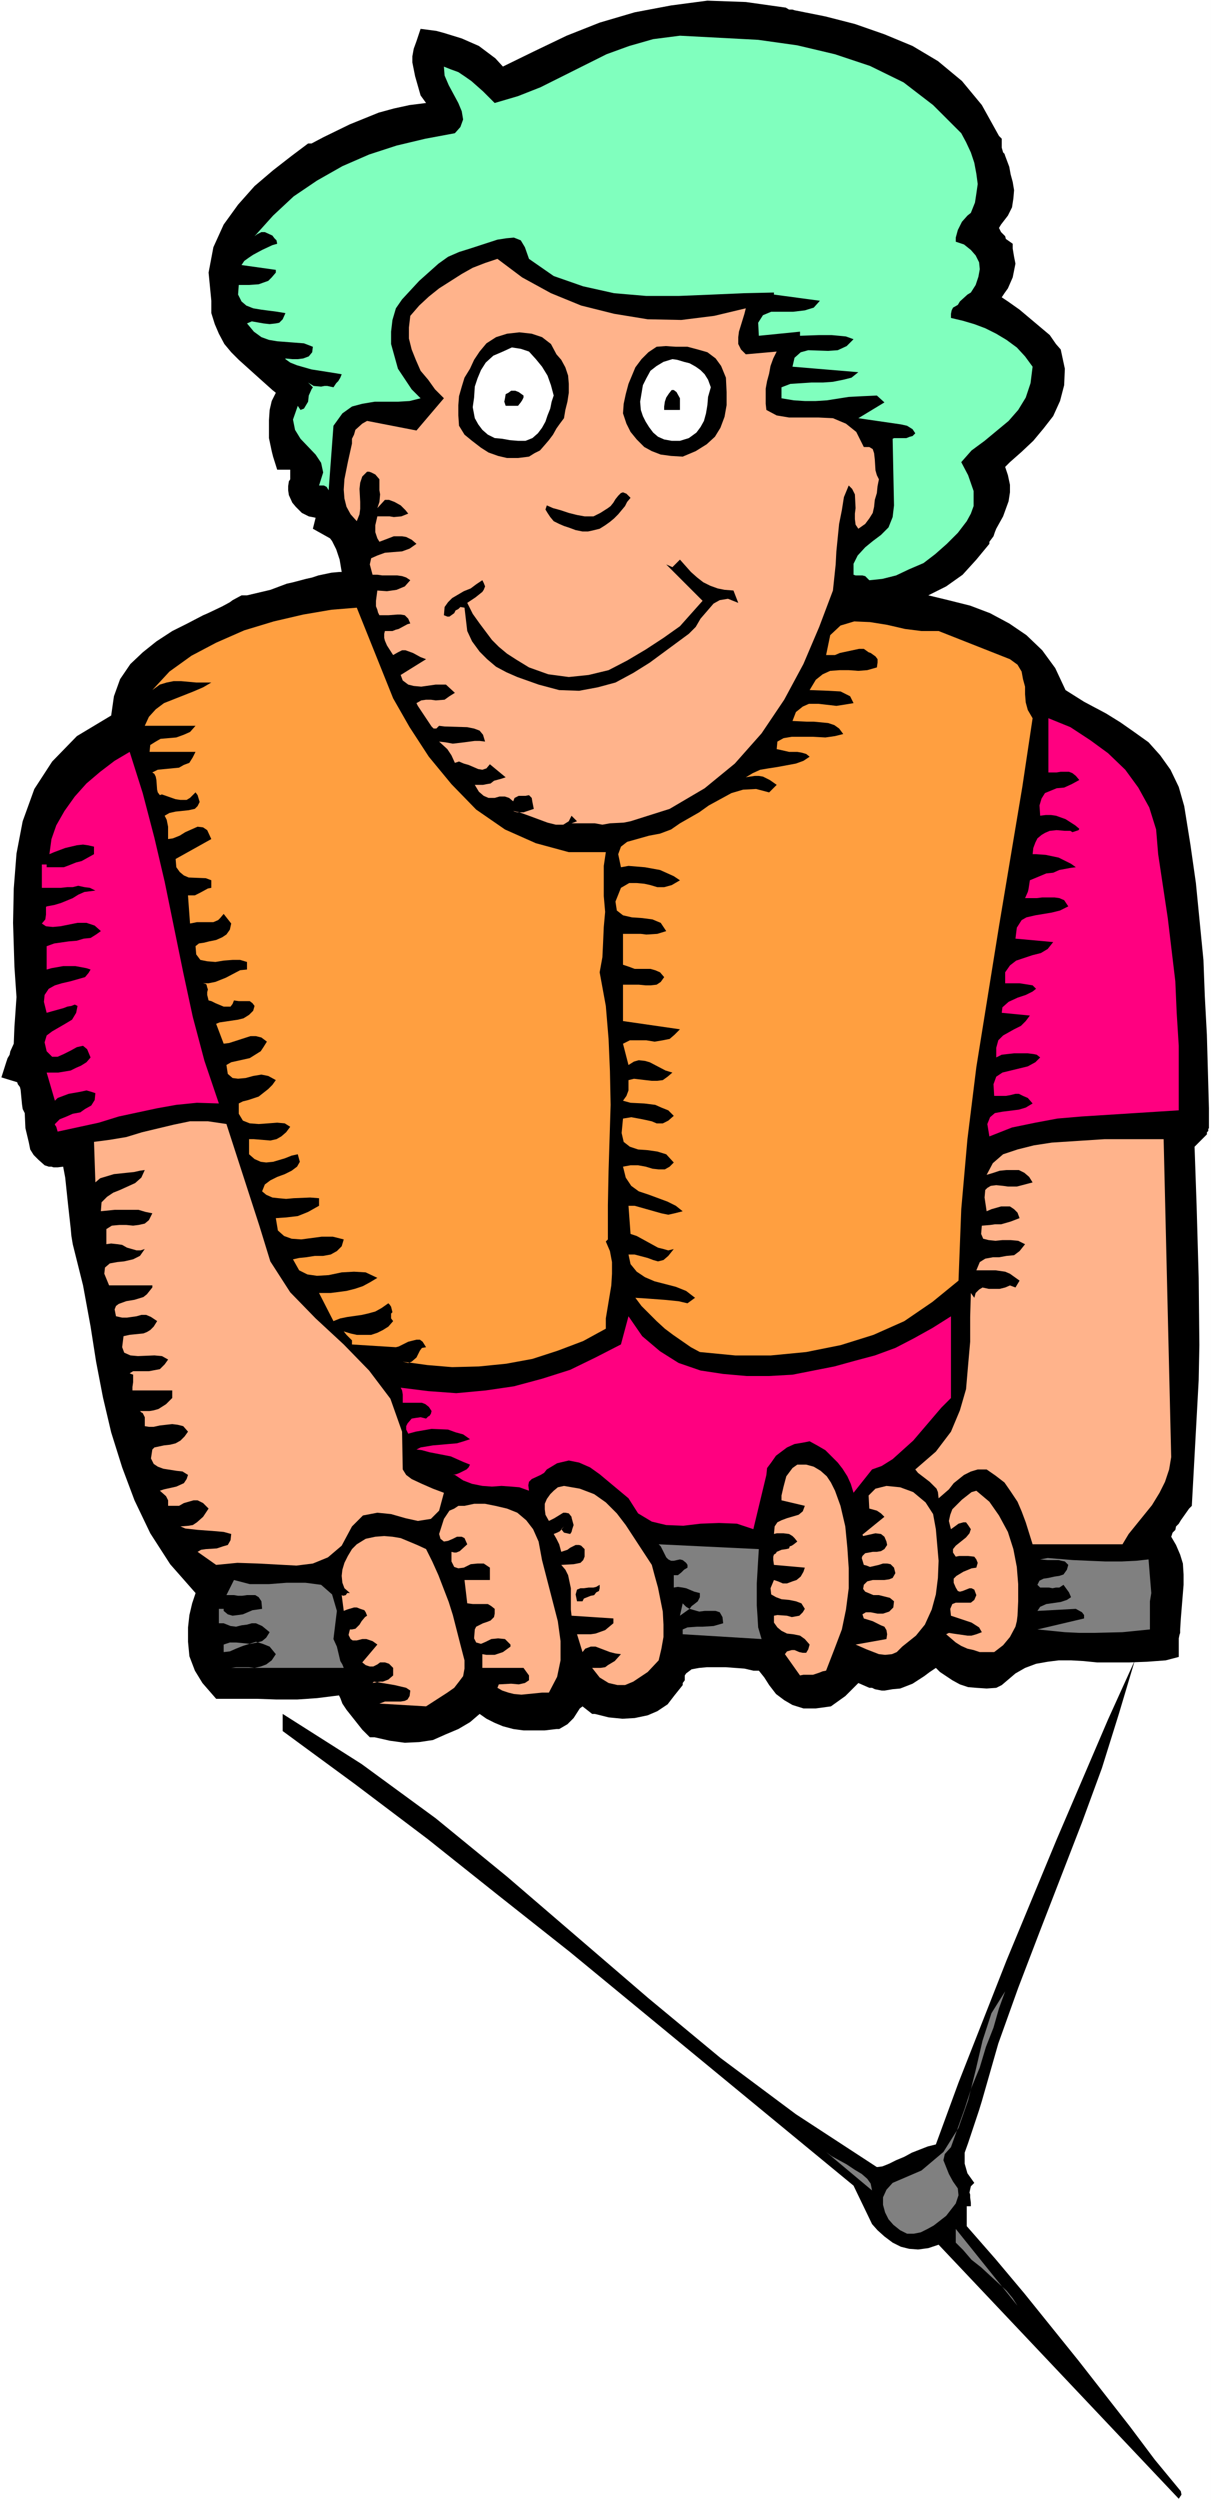 <?xml version="1.0" encoding="UTF-8" standalone="no"?>
<svg
   version="1.0"
   width="75.446mm"
   height="155.668mm"
   id="svg36"
   sodipodi:docname="Water Skiing 38.wmf"
   xmlns:inkscape="http://www.inkscape.org/namespaces/inkscape"
   xmlns:sodipodi="http://sodipodi.sourceforge.net/DTD/sodipodi-0.dtd"
   xmlns="http://www.w3.org/2000/svg"
   xmlns:svg="http://www.w3.org/2000/svg">
  <rect width="100%" height="100%" fill="#333333" stroke="none"/>
  <sodipodi:namedview
     id="namedview36"
     pagecolor="#ffffff"
     bordercolor="#000000"
     borderopacity="0.25"
     inkscape:showpageshadow="2"
     inkscape:pageopacity="0.0"
     inkscape:pagecheckerboard="0"
     inkscape:deskcolor="#d1d1d1"
     inkscape:document-units="mm" />
  <defs
     id="defs1">
    <pattern
       id="WMFhbasepattern"
       patternUnits="userSpaceOnUse"
       width="6"
       height="6"
       x="0"
       y="0" />
  </defs>
  <path
     style="fill:#ffffff;fill-opacity:1;fill-rule:evenodd;stroke:none"
     d="M 0,588.353 H 285.149 V 0 H 0 Z"
     id="path1" />
  <path
     style="fill:#000000;fill-opacity:1;fill-rule:evenodd;stroke:none"
     d="m 68.339,117.638 v -0.485 -0.646 z"
     id="path2" />
  <path
     style="fill:#000000;fill-opacity:1;fill-rule:evenodd;stroke:none"
     d="m 284.664,265.494 v -4.686 l -0.485,-17.29 -0.485,-9.049 -0.323,-8.564 -1.777,-18.098 -1.292,-9.049 -1.454,-9.049 -1.292,-4.525 -1.939,-4.04 -2.423,-3.393 -2.746,-3.07 -3.393,-2.424 -3.231,-2.262 -3.393,-2.101 -5.17,-2.747 -4.362,-2.747 -2.423,-5.171 -3.07,-4.201 -3.716,-3.555 -4.039,-2.747 -4.524,-2.424 -4.685,-1.778 -5.17,-1.293 -4.685,-1.131 4.2,-2.101 3.877,-2.747 3.231,-3.555 3.07,-3.717 v -0.485 l 0.969,-1.293 0.323,-0.97 0.323,-0.808 1.616,-2.909 1.292,-3.555 0.323,-2.101 v -1.778 l -0.485,-2.262 -0.646,-1.939 0.646,-0.646 0.485,-0.485 2.746,-2.424 2.746,-2.585 2.423,-2.909 2.262,-2.909 1.616,-3.555 0.969,-3.717 0.162,-3.878 -0.969,-4.525 -1.131,-1.293 -1.454,-2.101 -7.109,-5.979 -2.746,-1.939 -1.454,-0.97 0.646,-0.97 0.808,-1.131 1.131,-2.585 0.323,-1.616 0.323,-1.616 -0.323,-1.616 -0.323,-1.939 v -1.131 l -1.616,-1.131 -0.162,-0.646 -0.969,-0.97 -0.485,-0.97 0.485,-0.808 1.616,-2.101 0.969,-1.939 0.323,-2.101 0.162,-1.939 -0.323,-1.939 -0.485,-1.778 -0.323,-1.778 -0.969,-2.585 -0.162,-0.485 -0.323,-0.323 -0.323,-1.131 v -2.101 l -0.646,-0.646 -4.039,-7.272 -4.685,-5.656 -5.654,-4.686 -5.978,-3.555 -6.624,-2.747 -6.947,-2.424 -6.947,-1.778 -7.27,-1.454 -0.485,-0.162 h -0.808 l -0.808,-0.485 h -0.162 l -9.209,-1.293 -9.047,-0.323 -8.563,1.131 -8.563,1.616 -8.239,2.424 -7.755,3.07 -7.755,3.717 -7.27,3.555 -1.777,-1.939 -1.939,-1.454 -1.939,-1.454 L 108.728,9.049 104.528,7.756 102.75,7.272 99.035,6.787 98.065,9.695 97.419,11.473 97.096,13.25 v 1.454 l 0.646,3.232 1.292,4.525 1.292,1.778 -3.877,0.485 -3.716,0.808 -3.554,0.97 -6.785,2.747 -6.301,3.07 -2.746,1.454 h -0.808 l -3.877,2.909 -4.362,3.393 -4.362,3.717 -3.877,4.363 -3.393,4.686 -2.423,5.333 -1.131,5.979 0.646,6.625 v 2.909 l 0.808,2.585 0.969,2.262 1.292,2.424 1.616,1.939 1.777,1.778 4.847,4.363 3.07,2.747 0.808,0.646 -0.969,1.939 -0.485,2.101 -0.162,2.424 v 2.101 2.101 l 0.646,3.07 0.323,1.293 0.969,3.07 h 3.07 v 2.262 l -0.323,0.485 -0.162,1.131 v 0.97 l 0.162,1.131 0.808,1.778 0.808,0.97 1.454,1.454 1.616,0.808 0.808,0.162 0.808,0.162 -0.646,2.585 4.039,2.262 0.485,0.646 0.969,1.939 0.808,2.424 0.485,2.909 h -0.646 l -1.777,0.162 -3.07,0.646 -1.454,0.485 -1.454,0.323 -3.07,0.808 -1.454,0.323 -3.877,1.454 -5.493,1.293 h -1.292 l -2.1,1.131 -0.646,0.485 -1.777,0.97 -3.393,1.616 -1.131,0.485 -3.716,1.939 -3.554,1.778 -3.716,2.424 -3.231,2.585 -2.908,2.747 -2.423,3.555 -1.454,4.04 -0.646,4.525 -8.078,4.848 -5.816,5.979 -4.2,6.464 -2.746,7.595 -1.454,7.595 -0.646,8.241 -0.162,8.08 0.323,10.342 0.162,2.424 0.323,4.686 -0.323,4.686 -0.162,2.262 -0.162,4.04 -0.808,1.778 -0.162,0.808 -0.485,0.808 -0.323,0.97 -1.131,3.555 3.716,1.131 0.162,0.485 0.485,0.646 0.162,0.646 0.323,3.393 0.162,1.131 0.485,0.97 0.162,3.555 0.808,3.393 0.323,1.616 0.808,1.293 1.131,1.131 1.454,1.293 0.969,0.323 h 0.646 l 0.485,0.162 h 0.323 0.646 l 1.292,-0.162 0.485,2.585 0.646,6.14 0.646,5.817 0.162,1.778 0.323,1.939 2.423,9.695 1.777,9.695 1.292,8.241 1.616,8.403 1.939,8.241 2.585,8.241 2.908,7.756 3.716,7.756 4.685,7.272 5.978,6.787 -0.808,2.424 -0.646,2.747 -0.323,2.909 v 3.393 l 0.323,3.393 1.292,3.393 1.777,2.909 3.231,3.717 h 9.693 l 4.524,0.162 h 4.847 l 4.685,-0.323 5.17,-0.646 0.323,0.646 0.485,1.293 0.969,1.454 3.716,4.686 1.777,1.778 h 1.131 l 3.554,0.808 3.554,0.485 3.393,-0.162 3.231,-0.485 2.908,-1.293 3.07,-1.293 2.746,-1.616 2.262,-1.939 1.616,1.131 1.939,0.97 1.939,0.808 2.423,0.646 2.423,0.323 h 2.423 2.585 l 2.746,-0.323 h 0.646 l 1.939,-1.131 1.454,-1.454 1.454,-2.262 0.646,-0.485 2.262,1.778 h 0.646 l 3.231,0.808 3.231,0.323 2.908,-0.162 3.07,-0.646 2.262,-0.97 2.423,-1.616 1.616,-2.101 1.939,-2.424 v -0.485 l 0.485,-0.646 v -1.131 l 0.323,-0.485 1.292,-0.97 1.777,-0.323 1.777,-0.162 h 4.524 l 4.362,0.323 2.1,0.485 h 1.292 l 1.292,1.616 1.131,1.778 1.616,2.101 1.939,1.454 1.939,1.131 2.585,0.808 h 2.908 l 3.554,-0.485 3.393,-2.424 1.616,-1.616 1.454,-1.454 2.585,1.131 h 0.646 l 0.646,0.323 1.616,0.323 h 0.646 l 1.939,-0.323 1.777,-0.162 2.908,-1.131 2.746,-1.778 1.292,-0.97 1.454,-0.97 0.969,0.97 1.454,0.97 1.454,0.97 1.777,0.97 1.939,0.646 1.939,0.162 2.423,0.162 2.262,-0.162 1.292,-0.646 3.231,-2.747 2.262,-1.293 2.585,-0.97 2.746,-0.485 2.585,-0.323 h 2.908 l 2.908,0.162 3.231,0.323 h 5.655 1.939 l 4.2,-0.162 4.362,-0.323 3.07,-0.808 v -4.363 l 0.162,-0.808 0.162,-0.485 v -0.808 l 0.162,-2.585 0.646,-7.918 v -2.424 l -0.162,-2.585 -0.646,-2.101 -0.969,-2.262 -1.131,-1.939 0.323,-0.97 0.646,-0.646 0.162,-0.808 0.646,-0.646 0.485,-0.808 1.939,-2.747 0.646,-0.646 1.131,-20.684 0.485,-8.888 0.162,-8.241 -0.162,-15.836 -0.485,-16.967 -0.485,-13.897 2.908,-2.909 v -0.485 l 0.323,-0.323 v -0.485 z"
     id="path3" />
  <path
     style="fill:#000000;fill-opacity:1;fill-rule:evenodd;stroke:none"
     d="m 232.319,33.288 v 1.939 l 0.485,2.101 1.454,4.363 0.323,2.101 v 2.101 l -0.323,2.101 -1.292,2.101 -3.554,5.009 h 0.808 l 0.808,0.323 0.485,0.485 3.07,3.878 0.485,1.616 -0.162,1.616 -0.485,1.616 -0.646,1.616 -1.292,1.616 -1.939,2.909 -0.646,1.778 2.585,0.485 2.1,1.131 2.262,1.131 1.939,1.454 1.777,1.454 5.654,5.171 0.646,4.201 -0.162,3.878 -1.454,3.555 -2.1,3.07 -2.746,2.909 -3.07,2.747 -3.231,2.747 -2.908,2.747 1.616,1.939 0.646,2.262 0.323,2.101 -0.646,2.424 -1.939,4.201 -0.969,2.101 -0.808,1.939 -2.908,3.717 -3.231,2.909 -3.554,2.262 -3.554,1.778 -4.039,1.131 -4.2,0.485 -4.039,0.485 h -4.039 l -1.939,2.909 7.432,0.485 7.593,0.485 7.432,1.293 7.27,1.939 6.624,2.909 5.654,4.04 4.847,5.333 3.231,7.11 12.278,6.948 3.877,2.747 3.554,2.747 3.07,3.393 2.262,4.04 1.454,5.009 1.777,9.534 1.454,9.372 1.131,9.534 0.808,9.211 0.969,18.26 0.646,18.26 -3.716,3.555 0.162,12.281 0.485,20.684 0.323,9.534 v 9.372 l -0.485,10.019 -0.808,10.827 -0.969,12.281 -2.1,3.393 -1.616,2.424 -1.131,2.585 -0.646,1.293 2.262,1.778 1.131,2.585 0.646,2.747 0.162,3.393 -0.808,10.342 -0.162,3.393 -5.816,0.485 -5.17,-0.162 -5.17,-0.162 -4.847,-0.162 -5.17,0.162 -4.524,0.808 -4.685,1.939 -4.524,3.232 -2.585,0.162 h -1.939 l -1.939,-0.646 -1.777,-0.808 -1.777,-1.131 -1.292,-0.97 -1.454,-1.454 -0.969,-1.293 -2.908,2.747 -1.454,0.97 -1.292,1.131 -3.07,1.454 -1.454,0.485 -1.939,0.485 -2.262,-0.646 -1.777,-0.97 -0.969,-0.808 -0.808,-0.646 -0.969,-0.97 -0.485,-0.97 -1.131,2.909 -1.454,2.262 -1.939,1.939 -1.939,1.454 -2.908,0.323 h -2.262 l -1.939,-0.808 -1.616,-0.97 -1.292,-1.778 -2.423,-3.393 -0.969,-1.939 -7.109,-0.646 -3.877,-0.323 h -3.716 l -3.716,0.485 -2.908,1.131 -2.1,1.939 -0.808,2.909 -1.292,2.262 -1.616,1.616 -1.939,1.131 -2.1,0.485 -2.262,0.162 h -2.1 l -2.262,-0.323 -2.1,-0.323 -0.808,-0.808 -0.485,-0.646 -0.485,-0.808 -0.162,-0.485 -0.969,-1.616 -0.646,-0.808 -0.485,-0.323 -0.969,0.97 -1.616,2.747 -0.646,1.454 -1.616,2.262 -1.939,1.616 -2.746,0.162 h -2.423 l -2.585,-0.162 -2.423,-0.485 -2.1,-0.97 -1.777,-0.97 -1.939,-1.293 -1.454,-1.778 -2.262,2.101 -2.423,1.939 -2.908,1.616 -2.746,1.616 -3.231,0.646 -3.231,0.485 -3.393,-0.485 -3.393,-0.646 -2.1,-2.262 -1.131,-1.131 -4.039,-5.494 -1.131,-1.454 -3.554,0.485 -3.554,0.323 -7.27,0.485 H 52.668 l -2.1,-2.424 -1.454,-2.747 -0.646,-2.909 v -2.747 l 0.162,-2.909 0.485,-3.07 0.808,-2.909 0.969,-2.747 -7.755,-8.564 -5.978,-9.534 -4.524,-10.18 -3.07,-10.342 -2.585,-10.827 -1.777,-10.827 -1.939,-10.827 -2.908,-15.351 -0.485,-2.909 -0.323,-2.747 -0.485,-3.232 -0.646,-5.656 -0.162,-2.747 -4.039,1.131 -2.585,-0.646 -1.292,-2.747 -0.646,-3.232 -1.131,-7.918 -1.454,-3.232 -2.1,-2.101 0.485,-1.131 1.454,-2.585 0.323,-1.293 0.323,-2.262 v -10.18 l -0.485,-21.168 0.646,-10.019 1.939,-9.695 4.039,-8.564 6.785,-7.595 10.017,-5.817 0.162,-5.656 1.939,-4.525 3.231,-3.878 4.039,-3.07 4.524,-2.747 4.685,-2.424 4.847,-2.262 4.2,-2.585 3.231,-0.323 2.908,-0.646 4.847,-1.454 2.423,-0.808 2.746,-1.131 2.746,-0.485 3.393,-0.485 h 3.554 l -0.162,-2.101 v -2.262 -2.262 l -0.323,-2.101 -0.646,-2.424 -0.969,-1.939 -1.454,-1.616 -1.939,-0.97 0.323,-1.939 -0.485,-1.454 -0.969,-0.646 -3.877,-1.293 -0.969,-0.646 -0.646,-0.646 -0.162,-0.97 0.162,-2.424 0.162,-1.293 v -1.454 l -0.162,-1.131 -0.808,-0.97 -0.969,-0.808 h -1.777 l -0.485,-1.778 -0.485,-1.939 -0.162,-2.101 -0.162,-2.101 v -2.101 l 0.323,-1.778 0.485,-1.778 1.131,-1.616 -2.423,-2.747 -2.423,-2.585 -5.17,-4.201 -2.423,-2.424 -1.777,-2.747 -1.131,-2.909 -0.323,-3.393 -0.485,-5.656 1.131,-5.171 2.1,-4.848 3.231,-4.201 3.393,-4.201 4.2,-3.393 4.039,-3.393 4.2,-2.909 3.07,-1.778 3.393,-1.616 3.231,-1.293 7.27,-2.585 4.2,-0.808 3.877,-0.808 4.362,-0.323 -0.162,-1.778 -0.485,-2.101 -1.292,-4.04 -0.808,-2.101 -0.323,-2.262 -0.323,-1.939 0.485,-2.101 2.1,0.323 4.524,1.454 2.423,0.97 1.777,1.131 1.777,1.454 1.616,1.616 1.292,2.101 7.593,-3.717 7.916,-3.878 7.755,-3.07 8.401,-2.747 8.401,-1.939 8.724,-0.97 h 8.886 l 9.209,1.293 7.109,1.616 7.109,1.616 6.624,2.101 6.624,2.585 6.139,3.393 5.654,4.201 5.008,5.494 z"
     id="path4" />
  <path
     style="fill:#80ffbe;fill-opacity:1;fill-rule:evenodd;stroke:none"
     d="m 226.342,31.349 1.131,2.101 1.131,2.424 0.808,2.424 0.485,2.585 0.323,2.424 -0.323,2.262 -0.323,2.101 -0.969,2.424 -0.808,0.646 -1.292,1.454 -0.969,1.939 -0.485,1.778 v 0.97 l 1.939,0.646 1.616,1.293 1.131,1.293 0.808,1.616 0.162,1.616 -0.323,1.778 -0.646,1.939 -1.131,1.778 -0.808,0.485 -1.777,1.616 -0.485,0.808 -1.131,0.646 -0.323,0.646 -0.162,0.808 v 0.97 l 2.746,0.646 2.746,0.808 2.585,0.97 2.585,1.293 2.423,1.454 2.423,1.778 1.939,2.101 1.777,2.424 -0.485,3.878 -1.131,3.393 -1.777,2.909 -2.262,2.585 -5.654,4.686 -3.07,2.262 -2.423,2.747 1.616,3.07 1.292,3.717 v 1.778 1.778 l -0.646,1.778 -0.969,1.778 -2.1,2.747 -2.585,2.585 -2.746,2.424 -2.746,2.101 -3.393,1.454 -3.07,1.454 -3.231,0.808 -3.07,0.323 -0.646,-0.646 -0.323,-0.323 -0.646,-0.162 h -1.616 l -0.485,-0.162 v -2.585 l 0.969,-1.939 1.777,-1.939 1.777,-1.454 1.939,-1.454 1.777,-1.778 0.969,-2.424 0.323,-2.747 -0.323,-15.674 0.323,-0.162 h 1.616 0.808 0.485 l 0.808,-0.323 0.646,-0.162 0.646,-0.646 -0.646,-0.97 -1.292,-0.808 -1.454,-0.323 -10.017,-1.454 6.139,-3.717 -1.777,-1.616 -3.554,0.162 -3.07,0.162 -5.17,0.808 -2.585,0.162 h -2.585 l -2.585,-0.162 -2.908,-0.485 v -2.585 l 2.1,-0.808 2.585,-0.162 2.423,-0.162 h 2.746 l 2.262,-0.162 2.423,-0.485 1.939,-0.485 1.616,-1.293 -15.509,-1.293 0.485,-2.101 1.454,-1.293 1.777,-0.485 4.685,0.162 2.262,-0.162 2.1,-0.97 1.616,-1.616 -1.777,-0.646 -1.616,-0.162 -1.777,-0.162 h -2.908 l -4.524,0.162 V 78.049 l -9.693,0.97 -0.162,-3.07 1.131,-1.778 1.939,-0.808 h 5.17 l 2.746,-0.323 2.1,-0.646 1.454,-1.616 -10.824,-1.454 v -0.485 l -7.109,0.162 -7.432,0.323 -7.916,0.323 h -7.593 l -7.593,-0.646 -7.27,-1.616 -6.947,-2.424 -5.816,-4.04 -0.969,-2.747 -0.969,-1.616 -1.616,-0.646 -1.777,0.162 -2.1,0.323 -6.462,2.101 -2.585,0.808 -2.585,1.131 -2.262,1.616 -4.524,4.04 -4.039,4.363 -1.454,2.101 -0.808,2.747 -0.323,2.747 v 2.909 l 0.808,2.909 0.808,2.909 1.616,2.424 1.616,2.424 2.1,2.101 -2.585,0.646 -2.746,0.162 h -2.746 -2.746 l -2.908,0.485 -2.423,0.646 -2.262,1.616 -2.1,2.909 -1.131,15.19 -0.485,-0.808 -0.646,-0.323 h -0.808 -0.323 l 0.969,-3.07 -0.485,-2.262 -1.292,-1.939 -3.554,-3.717 -1.292,-2.101 -0.485,-2.424 1.131,-3.232 0.646,0.97 0.808,-0.323 0.485,-0.808 0.485,-0.808 0.162,-1.454 0.646,-1.454 0.323,-0.485 -1.131,-1.131 0.485,0.323 0.808,0.485 1.777,0.162 0.808,-0.162 H 77.063 l 1.454,0.323 0.646,-0.97 0.485,-0.485 0.485,-0.808 0.323,-0.808 -1.939,-0.323 -5.17,-0.808 -3.393,-0.97 -1.616,-0.646 -1.131,-0.808 v -0.162 l 1.616,0.162 h 1.292 l 1.292,-0.162 1.292,-0.485 0.808,-0.97 0.162,-1.293 -2.1,-0.808 -2.1,-0.162 -4.2,-0.323 -1.939,-0.323 -1.777,-0.646 -1.777,-1.293 -1.616,-1.939 1.131,-0.485 2.746,0.485 1.454,0.162 1.454,-0.162 0.808,-0.162 0.808,-0.808 0.646,-1.454 -1.939,-0.323 -3.716,-0.485 -1.939,-0.323 -1.616,-0.646 -1.131,-0.97 -0.808,-1.616 0.162,-2.262 h 2.423 l 2.262,-0.162 2.262,-0.808 0.808,-0.808 0.969,-1.131 v -0.646 l -8.078,-1.131 0.646,-0.97 1.131,-0.808 0.969,-0.646 2.1,-1.131 2.423,-1.131 1.131,-0.323 -0.162,-0.808 -0.485,-0.485 -0.485,-0.646 -1.777,-0.808 h -0.808 l -0.969,0.485 -0.646,0.485 4.362,-4.848 4.847,-4.525 5.493,-3.717 5.978,-3.393 6.301,-2.747 6.462,-2.101 6.785,-1.616 6.947,-1.293 1.292,-1.454 0.646,-1.778 -0.323,-1.939 -0.808,-1.939 -2.262,-4.201 -0.969,-2.262 -0.162,-2.101 1.616,0.646 1.777,0.646 1.454,0.97 1.616,1.131 2.746,2.424 2.746,2.747 5.493,-1.616 5.331,-2.101 15.509,-7.756 5.331,-1.939 5.655,-1.616 6.301,-0.808 9.209,0.485 9.209,0.485 9.209,1.293 8.886,2.101 8.239,2.747 7.916,3.878 6.947,5.333 z"
     id="path5" />
  <path
     style="fill:#ffb38b;fill-opacity:1;fill-rule:evenodd;stroke:none"
     d="m 175.613,72.554 -0.323,1.293 -1.292,4.201 -0.162,1.293 v 1.616 l 0.646,1.293 1.131,1.131 7.27,-0.646 -0.808,1.616 -0.646,1.778 -0.323,1.778 -0.485,1.778 -0.323,1.778 v 1.778 1.778 l 0.162,1.454 2.423,1.293 2.908,0.485 h 6.947 l 3.393,0.162 3.07,1.293 2.423,1.939 1.777,3.555 h 1.292 l 0.808,0.485 0.323,0.97 0.162,1.454 0.162,2.585 0.323,1.131 0.485,0.97 -0.323,1.616 -0.162,1.616 -0.485,1.616 -0.162,1.616 -0.323,1.454 -0.808,1.293 -0.969,1.293 -1.616,1.131 -0.646,-0.97 -0.162,-1.293 v -1.293 l 0.162,-1.293 -0.162,-3.232 -0.646,-1.293 -0.808,-0.808 -1.131,2.747 -0.485,3.07 -0.646,3.232 -0.646,6.464 -0.162,3.07 -0.646,6.14 -3.231,8.564 -3.716,8.726 -4.524,8.403 -5.331,7.918 -6.301,7.11 -7.109,5.817 -8.239,4.848 -9.209,2.909 -1.616,0.323 -3.231,0.162 -1.777,0.323 -1.777,-0.323 h -5.493 l 1.292,-0.485 -1.292,-1.293 -0.646,1.293 -1.292,0.808 h -1.777 l -1.939,-0.485 -4.362,-1.616 -2.262,-0.808 -1.454,-0.323 0.323,0.162 0.646,0.162 h 0.485 0.969 l 2.423,-0.808 -0.323,-1.616 -0.162,-0.97 -0.646,-0.646 -0.808,0.162 h -1.616 l -0.323,0.162 -0.646,0.323 -0.323,0.808 -0.969,-0.808 -0.969,-0.323 h -1.292 l -1.131,0.323 h -1.454 l -1.131,-0.485 -1.131,-0.97 -0.969,-1.616 h 1.939 l 0.808,-0.162 0.969,-0.162 0.808,-0.646 1.777,-0.485 0.969,-0.323 -3.716,-3.07 -0.808,0.97 -0.969,0.323 -0.969,-0.162 -2.262,-0.97 -1.131,-0.323 -1.131,-0.485 -0.969,0.323 -0.808,-1.778 -0.969,-1.454 -1.939,-1.778 1.454,0.162 1.777,0.323 2.746,-0.323 2.423,-0.323 h 1.131 l 1.292,0.162 -0.485,-1.616 -0.808,-0.97 -1.292,-0.485 -1.616,-0.323 -5.331,-0.162 -1.292,-0.162 -0.646,0.646 h -0.646 l -0.485,-0.485 -0.969,-1.454 -2.262,-3.393 -0.323,-0.646 1.131,-0.646 1.131,-0.162 h 1.131 l 1.131,0.162 2.1,-0.162 1.131,-0.808 1.292,-0.808 -2.1,-1.939 h -1.131 -1.292 l -3.393,0.485 -1.777,-0.162 -1.292,-0.323 -1.292,-0.97 -0.485,-1.293 5.978,-3.717 -1.292,-0.485 -1.777,-0.97 -1.777,-0.646 h -0.808 l -0.969,0.485 -1.131,0.646 -1.454,-2.262 -0.485,-1.131 -0.162,-0.646 v -0.97 l 0.162,-0.646 h 1.777 l 0.808,-0.323 0.646,-0.162 2.1,-1.131 0.646,-0.162 -0.485,-1.131 -0.808,-0.808 -0.969,-0.162 h -0.808 l -2.1,0.162 h -2.1 l -0.323,-0.646 -0.162,-0.646 -0.323,-0.808 v -1.293 l 0.323,-2.424 2.262,0.162 2.262,-0.323 1.939,-0.808 1.292,-1.454 -0.969,-0.646 -0.969,-0.323 -1.131,-0.162 h -3.554 l -1.131,-0.162 h -1.131 l -0.646,-2.424 0.323,-1.454 1.454,-0.646 1.777,-0.646 1.939,-0.162 2.1,-0.162 1.777,-0.646 1.616,-1.131 -1.131,-0.97 -1.292,-0.646 -0.969,-0.162 h -0.808 -1.131 l -2.1,0.808 -1.292,0.485 -0.485,-0.808 -0.485,-1.454 v -0.808 -0.808 l 0.485,-2.101 h 0.646 2.262 l 0.969,0.162 1.777,-0.162 0.808,-0.323 0.808,-0.323 -0.646,-0.808 -1.131,-1.131 -1.454,-0.808 -1.292,-0.485 h -0.969 l -1.777,1.939 0.485,-1.454 0.162,-1.778 -0.162,-0.97 v -2.585 l -0.969,-1.131 -0.969,-0.485 -0.485,-0.162 h -0.485 l -1.131,1.131 -0.485,1.454 -0.162,1.454 0.162,3.07 v 1.616 l -0.162,1.293 -0.646,1.616 -1.454,-1.616 -0.969,-1.778 -0.485,-1.939 -0.162,-2.101 0.162,-2.424 0.808,-4.04 0.969,-4.363 v -1.131 l 0.485,-0.97 0.323,-1.131 1.616,-1.454 1.131,-0.646 11.632,2.262 6.462,-7.595 -2.1,-2.101 -1.616,-2.262 -1.777,-2.101 -1.131,-2.585 -0.969,-2.424 -0.646,-2.585 v -2.585 l 0.323,-2.747 2.1,-2.424 2.262,-2.101 2.423,-1.939 5.331,-3.393 2.585,-1.454 2.908,-1.131 2.908,-0.97 5.816,4.363 6.785,3.717 7.109,2.909 7.755,1.939 7.916,1.293 7.916,0.162 7.755,-0.97 z"
     id="path6" />
  <path
     style="fill:#000000;fill-opacity:1;fill-rule:evenodd;stroke:none"
     d="m 131.023,83.381 1.131,1.293 0.969,1.778 0.646,1.939 0.162,1.939 v 2.101 l -0.323,2.101 -0.485,1.939 -0.323,1.939 -0.969,1.293 -0.808,1.131 -0.808,1.454 -0.969,1.293 -0.969,1.131 -1.131,1.293 -1.292,0.646 -1.292,0.808 -2.585,0.323 h -2.585 l -2.1,-0.485 -2.262,-0.808 -1.777,-1.131 -2.1,-1.616 -1.777,-1.454 -1.292,-2.101 -0.162,-2.424 V 95.339 l 0.162,-2.101 0.646,-2.262 0.646,-2.101 1.292,-2.101 0.969,-2.101 1.292,-1.939 1.616,-1.939 2.262,-1.454 2.585,-0.808 2.908,-0.323 2.908,0.323 2.423,0.808 2.1,1.616 z"
     id="path7" />
  <path
     style="fill:#000000;fill-opacity:1;fill-rule:evenodd;stroke:none"
     d="m 170.928,88.875 0.162,3.393 v 3.07 l -0.485,2.747 -0.969,2.585 -1.292,2.101 -1.939,1.778 -2.585,1.616 -3.07,1.293 -2.746,-0.162 -2.423,-0.323 -2.1,-0.808 -1.777,-0.97 -1.777,-1.778 -1.454,-1.778 -0.969,-1.939 -0.808,-2.424 0.162,-2.262 0.485,-2.262 0.646,-2.424 0.808,-1.939 0.808,-1.939 1.454,-1.939 1.616,-1.616 1.939,-1.293 2.1,-0.162 2.423,0.162 h 2.746 l 2.423,0.646 2.262,0.646 1.939,1.454 1.292,1.778 z"
     id="path8" />
  <path
     style="fill:#ffffff;fill-opacity:1;fill-rule:evenodd;stroke:none"
     d="m 130.377,93.076 -0.485,1.454 -0.323,1.616 -0.646,1.616 -0.485,1.454 -0.808,1.454 -0.969,1.293 -1.292,1.131 -1.616,0.646 h -1.777 l -1.939,-0.162 -1.777,-0.323 -1.777,-0.162 -1.616,-0.808 -1.292,-1.131 -0.969,-1.293 -0.808,-1.454 -0.485,-2.585 0.323,-2.262 0.162,-2.585 0.646,-1.939 0.808,-1.939 1.131,-1.778 1.777,-1.616 2.262,-0.97 2.1,-0.97 2.1,0.323 1.939,0.646 1.616,1.778 1.454,1.778 1.292,2.101 0.808,2.262 z"
     id="path9" />
  <path
     style="fill:#ffffff;fill-opacity:1;fill-rule:evenodd;stroke:none"
     d="m 167.373,91.137 -0.646,2.262 -0.162,1.939 -0.323,1.939 -0.485,1.778 -0.808,1.454 -0.969,1.293 -1.777,1.293 -2.1,0.646 h -1.939 l -1.777,-0.323 -1.454,-0.646 -1.131,-0.97 -0.969,-1.293 -0.808,-1.293 -0.646,-1.293 -0.485,-1.454 -0.162,-1.939 0.323,-1.939 0.323,-1.939 0.808,-1.616 0.969,-1.778 1.454,-1.131 1.616,-0.97 2.1,-0.646 1.131,0.162 1.616,0.485 1.292,0.323 1.454,0.808 1.131,0.808 0.969,0.97 0.808,1.293 z"
     id="path10" />
  <path
     style="fill:#000000;fill-opacity:1;fill-rule:evenodd;stroke:none"
     d="m 123.268,93.076 v 0.485 l -0.323,0.646 -0.323,0.485 -0.646,0.808 h -2.908 l -0.323,-0.97 0.162,-0.808 0.162,-0.97 0.646,-0.323 0.646,-0.485 h 0.969 l 0.808,0.323 z"
     id="path11" />
  <path
     style="fill:#000000;fill-opacity:1;fill-rule:evenodd;stroke:none"
     d="m 160.103,93.723 v 2.747 h -3.716 v -0.808 l 0.162,-1.131 0.323,-0.97 0.646,-0.97 0.646,-0.808 h 0.485 l 0.646,0.485 z"
     id="path12" />
  <path
     style="fill:#000000;fill-opacity:1;fill-rule:evenodd;stroke:none"
     d="m 148.471,117.154 -0.808,0.97 -0.485,0.97 -0.808,0.97 -0.808,0.97 -0.969,0.97 -0.969,0.808 -1.131,0.808 -1.292,0.808 -1.292,0.323 -1.454,0.323 h -1.292 l -1.616,-0.323 -1.292,-0.485 -1.454,-0.485 -1.131,-0.485 -1.292,-0.646 -0.808,-0.97 -0.646,-0.97 -0.485,-0.808 0.323,-0.97 1.454,0.646 1.777,0.485 1.939,0.646 1.939,0.485 1.777,0.323 h 2.1 l 1.616,-0.808 1.777,-1.131 0.646,-0.485 0.646,-0.808 0.485,-0.808 0.646,-0.808 0.646,-0.646 0.485,-0.162 0.808,0.323 z"
     id="path13" />
  <path
     style="fill:#000000;fill-opacity:1;fill-rule:evenodd;stroke:none"
     d="m 172.705,138.968 1.131,2.909 -2.423,-0.97 -1.939,0.323 -1.454,0.808 -3.07,3.555 -1.131,1.939 -1.616,1.616 -9.209,6.787 -3.877,2.424 -4.2,2.262 -4.2,1.131 -4.362,0.808 -4.685,-0.162 -4.847,-1.293 -5.008,-1.778 -2.585,-1.131 -2.423,-1.293 -2.1,-1.778 -1.777,-1.778 -1.777,-2.424 -1.131,-2.424 -0.646,-5.494 -0.969,-0.162 -0.485,0.485 -0.646,0.323 -0.323,0.646 -1.131,0.808 h -0.485 l -0.808,-0.323 0.162,-1.939 0.808,-1.131 0.969,-0.97 2.746,-1.616 1.616,-0.646 1.292,-0.97 1.454,-0.97 0.323,0.646 0.323,0.808 -0.323,0.808 -0.323,0.485 -1.616,1.293 -0.969,0.646 -0.969,0.646 1.292,2.585 1.616,2.262 2.908,3.878 1.616,1.616 1.939,1.616 2.262,1.454 2.908,1.778 4.524,1.616 4.847,0.646 4.685,-0.485 4.685,-1.131 4.362,-2.262 4.362,-2.585 4.2,-2.747 3.877,-2.747 5.331,-5.979 -8.563,-8.564 1.454,0.646 1.777,-1.778 2.585,2.909 1.454,1.293 1.454,1.131 1.616,0.808 1.777,0.646 1.616,0.323 z"
     id="path14" />
  <path
     style="fill:#ff9f40;fill-opacity:1;fill-rule:evenodd;stroke:none"
     d="m 92.572,164.338 3.877,6.787 4.524,6.948 5.331,6.464 5.816,5.979 6.785,4.686 7.27,3.232 7.755,2.101 h 8.724 l -0.485,3.232 v 7.11 l 0.323,3.717 -0.323,3.555 -0.162,3.717 -0.162,3.393 -0.646,3.555 1.454,7.918 0.646,7.756 0.323,7.595 0.162,7.918 -0.485,15.513 -0.162,8.08 v 8.08 l -0.485,0.485 0.969,2.262 0.485,2.585 v 2.747 l -0.162,2.747 -1.292,7.756 v 2.424 l -5.331,2.909 -5.978,2.262 -5.978,1.939 -6.139,1.131 -6.462,0.646 -6.301,0.162 -5.816,-0.485 -5.816,-0.808 1.292,0.323 0.808,-0.323 1.131,-0.97 0.808,-1.616 0.485,-0.646 0.969,-0.162 -0.808,-1.293 -0.646,-0.485 H 98.065 l -1.939,0.485 -2.262,1.131 -0.646,0.162 -10.34,-0.646 v -0.97 l -1.292,-1.293 -0.646,-0.808 1.616,0.485 1.454,0.323 h 1.939 1.454 l 1.454,-0.485 1.292,-0.646 1.292,-0.808 1.131,-1.293 -0.485,-0.646 v -1.131 l 0.323,-0.323 -0.323,-1.293 -0.323,-0.485 -0.323,-0.323 -1.616,1.131 -1.454,0.808 -1.777,0.485 -1.454,0.323 -3.393,0.485 -1.616,0.323 -1.616,0.646 -3.393,-6.625 h 1.131 1.616 l 3.716,-0.485 1.939,-0.485 1.939,-0.646 1.777,-0.97 1.616,-0.97 -2.746,-1.293 -2.746,-0.162 -2.908,0.162 -3.07,0.646 -2.746,0.162 -2.262,-0.323 -1.939,-0.97 -1.454,-2.585 1.454,-0.323 1.616,-0.162 2.1,-0.323 h 1.939 l 1.777,-0.323 1.454,-0.808 1.131,-1.131 0.485,-1.616 -2.585,-0.646 h -2.585 l -4.847,0.646 -2.262,-0.162 -1.777,-0.646 -1.454,-1.293 -0.485,-2.909 2.423,-0.162 2.746,-0.323 2.423,-0.97 2.585,-1.454 v -1.778 l -2.1,-0.162 -3.877,0.162 -1.777,0.162 -1.777,-0.162 -1.454,-0.162 -1.454,-0.646 -0.969,-0.808 0.646,-1.616 1.292,-0.97 1.616,-0.808 1.777,-0.646 1.616,-0.808 1.292,-0.97 0.646,-1.131 -0.485,-1.778 -1.454,0.323 -1.616,0.646 -2.746,0.808 -1.616,0.162 -1.292,-0.162 -1.454,-0.646 -1.292,-1.131 v -3.555 h 1.131 l 3.877,0.323 1.454,-0.323 1.131,-0.646 1.131,-0.97 0.969,-1.293 -1.292,-0.808 -1.777,-0.162 -2.1,0.162 -2.262,0.162 -2.1,-0.162 -1.616,-0.646 -0.969,-1.616 v -2.424 l 0.969,-0.485 1.292,-0.323 2.423,-0.808 2.262,-1.778 0.969,-0.97 0.808,-1.131 -1.777,-0.97 -1.616,-0.323 -1.939,0.323 -1.777,0.485 -1.777,0.162 -1.292,-0.162 -1.131,-0.97 -0.323,-2.101 1.131,-0.646 4.362,-0.97 1.292,-0.808 1.292,-0.808 0.646,-0.97 0.808,-1.293 -1.292,-0.97 -1.292,-0.323 H 58.968 l -5.008,1.616 -1.292,0.162 -1.777,-4.686 0.808,-0.323 4.362,-0.646 1.292,-0.323 1.292,-0.808 0.969,-0.97 0.323,-1.131 -0.485,-0.646 -0.646,-0.485 h -0.646 -1.939 l -1.131,-0.162 -0.323,0.808 -0.485,0.646 h -0.808 -0.808 l -1.939,-0.808 -0.969,-0.485 -0.646,-0.162 -0.323,-1.293 v -0.646 l 0.162,-0.646 -0.162,-0.485 -0.162,-0.646 -0.162,-0.162 -0.646,-0.162 h 1.292 l 1.616,-0.323 2.423,-0.97 3.393,-1.778 1.616,-0.162 v -1.778 l -1.616,-0.485 h -1.777 l -2.1,0.162 -1.939,0.323 -1.939,-0.162 -1.616,-0.323 -0.969,-1.293 -0.162,-1.939 0.808,-0.646 1.131,-0.162 1.292,-0.323 1.616,-0.323 1.454,-0.646 0.969,-0.646 0.808,-1.131 0.323,-1.454 -1.777,-2.262 -0.808,0.97 -0.485,0.485 -1.131,0.485 h -0.485 -2.1 -1.292 l -1.616,0.323 -0.485,-6.625 h 1.616 l 1.292,-0.646 1.777,-0.97 0.808,-0.162 v -1.778 l -1.292,-0.485 -4.039,-0.162 -1.131,-0.485 -0.969,-0.808 -0.808,-1.131 -0.162,-1.939 8.401,-4.686 -0.969,-2.101 -0.969,-0.646 -1.292,-0.162 -2.908,1.293 -1.292,0.808 -1.616,0.646 -1.131,0.162 v -2.262 -0.646 l -0.323,-1.616 -0.485,-0.97 1.131,-0.646 1.454,-0.323 3.07,-0.323 1.454,-0.323 0.646,-0.646 0.485,-0.97 -0.485,-1.616 -0.485,-0.646 -1.292,1.293 -0.808,0.485 h -1.454 l -1.131,-0.162 -3.231,-1.131 -0.485,0.162 -0.485,-0.646 -0.162,-0.646 -0.162,-2.262 -0.162,-0.808 -0.323,-0.646 -0.485,-0.323 1.292,-0.646 5.008,-0.485 1.131,-0.646 1.292,-0.485 0.808,-1.293 0.646,-1.293 H 35.219 l 0.162,-1.616 1.292,-0.808 1.131,-0.646 3.716,-0.323 1.777,-0.646 1.454,-0.646 1.292,-1.454 H 34.089 l 0.969,-2.101 1.616,-1.778 1.939,-1.454 6.947,-2.747 2.262,-0.97 1.939,-1.131 h -3.554 l -3.554,-0.323 H 40.874 l -1.616,0.323 -1.616,0.485 -1.777,1.293 4.039,-4.363 5.17,-3.717 5.816,-3.07 6.624,-2.909 6.947,-2.101 6.947,-1.616 6.624,-1.131 5.978,-0.485 z"
     id="path15" />
  <path
     style="fill:#ff9f40;fill-opacity:1;fill-rule:evenodd;stroke:none"
     d="m 237.812,155.127 1.777,1.293 0.969,1.616 0.323,1.778 0.485,1.778 v 1.778 l 0.162,1.939 0.485,1.778 1.131,1.939 -2.423,16.159 -5.493,32.803 -5.331,33.126 -2.1,16.967 -1.454,16.482 -0.646,16.805 -6.139,5.009 -6.624,4.525 -7.27,3.232 -7.755,2.424 -8.078,1.616 -8.401,0.808 h -8.239 l -8.401,-0.808 -2.1,-1.131 -4.2,-2.909 -1.939,-1.454 -1.939,-1.778 -3.554,-3.555 -1.454,-1.939 2.585,0.162 4.362,0.323 3.231,0.323 2.1,0.485 1.777,-1.293 -2.1,-1.616 -2.423,-0.97 -5.008,-1.293 -2.262,-0.97 -1.939,-1.293 -1.454,-1.778 -0.485,-2.262 h 1.454 l 3.07,0.808 1.292,0.485 1.131,0.323 1.292,-0.323 1.131,-0.97 1.292,-1.616 -1.292,0.323 -1.131,-0.323 -1.292,-0.323 -5.008,-2.747 -1.454,-0.485 -0.485,-6.625 h 1.454 l 6.301,1.778 1.616,0.323 1.454,-0.323 1.939,-0.485 -1.616,-1.293 -1.939,-0.97 -4.362,-1.616 -2.423,-0.808 -1.777,-1.293 -1.292,-1.939 -0.646,-2.585 1.777,-0.323 h 1.777 l 1.777,0.323 1.616,0.485 1.454,0.162 h 1.454 l 1.131,-0.646 0.969,-0.97 -1.777,-1.939 -2.1,-0.646 -2.262,-0.323 -2.262,-0.162 -1.939,-0.646 -1.454,-1.131 -0.485,-2.101 0.323,-3.393 1.939,-0.323 1.777,0.323 1.616,0.323 1.454,0.323 1.131,0.485 h 1.454 l 1.292,-0.646 1.292,-1.131 -1.292,-1.293 -1.616,-0.646 -1.454,-0.646 -2.585,-0.323 -3.231,-0.162 -1.777,-0.485 0.808,-1.131 0.485,-1.293 v -2.424 l 1.292,-0.323 2.746,0.323 1.454,0.162 h 1.292 l 1.292,-0.162 1.131,-0.808 1.131,-0.97 -1.616,-0.485 -3.716,-1.939 -1.131,-0.323 -1.454,-0.162 -1.131,0.323 -1.292,0.808 -1.292,-5.009 1.616,-0.808 h 1.939 1.939 l 1.939,0.323 1.939,-0.323 1.616,-0.323 1.131,-0.97 1.292,-1.293 -13.409,-1.939 v -8.564 h 1.292 2.423 l 1.616,0.162 h 1.131 l 1.454,-0.162 0.969,-0.646 0.808,-1.131 -0.969,-1.131 -1.131,-0.485 -1.131,-0.323 h -3.716 l -1.292,-0.485 -1.454,-0.485 v -7.272 h 4.2 l 1.292,0.162 2.585,-0.162 2.1,-0.646 -1.292,-1.939 -1.939,-0.808 -2.423,-0.323 -2.423,-0.162 -2.1,-0.485 -1.454,-1.131 -0.323,-2.101 1.292,-3.232 1.939,-1.131 h 1.777 l 1.777,0.162 1.454,0.323 1.616,0.485 h 1.616 l 1.777,-0.485 1.939,-1.131 -1.454,-0.97 -3.231,-1.454 -3.554,-0.646 -3.877,-0.323 -1.777,0.323 -0.646,-3.07 0.646,-1.778 1.454,-1.131 5.17,-1.454 2.585,-0.485 2.585,-0.97 2.1,-1.454 4.524,-2.585 2.262,-1.616 5.331,-2.909 2.746,-0.808 3.07,-0.162 3.07,0.808 1.777,-1.778 -1.616,-1.131 -1.616,-0.808 -0.969,-0.162 h -0.969 l -1.131,0.162 -0.969,0.162 1.616,-0.97 1.777,-0.808 1.939,-0.323 2.1,-0.323 4.362,-0.808 1.777,-0.646 1.454,-0.97 -0.808,-0.646 -1.131,-0.323 -0.969,-0.162 h -1.939 l -2.1,-0.485 -0.808,-0.162 0.162,-1.778 1.454,-0.808 1.939,-0.323 h 5.008 l 2.908,0.162 2.262,-0.323 1.939,-0.485 -0.969,-1.293 -1.131,-0.808 -1.454,-0.485 -3.393,-0.323 h -1.616 l -3.393,-0.162 0.808,-2.101 1.616,-1.293 1.454,-0.646 h 2.262 l 4.2,0.485 2.1,-0.323 1.939,-0.323 -0.808,-1.616 -0.969,-0.485 -1.292,-0.646 -2.908,-0.162 -4.362,-0.162 1.454,-2.424 1.616,-1.293 1.777,-0.808 2.262,-0.162 h 2.1 l 2.262,0.162 2.1,-0.162 2.262,-0.646 0.162,-1.131 v -0.808 l -0.485,-0.646 -1.131,-0.808 -0.485,-0.162 -1.131,-0.808 h -1.131 l -4.524,0.97 -1.131,0.485 h -2.1 l 0.969,-4.686 2.423,-2.262 3.231,-0.97 3.716,0.162 4.039,0.646 4.2,0.97 3.877,0.485 h 4.039 z"
     id="path16" />
  <path
     style="fill:#ff0080;fill-opacity:1;fill-rule:evenodd;stroke:none"
     d="m 272.709,201.019 2.262,15.028 1.777,14.866 0.323,7.433 0.485,7.756 v 7.595 7.595 l -22.941,1.454 -5.655,0.485 -5.17,0.97 -5.493,1.131 -5.331,2.101 -0.485,-2.909 0.646,-1.616 1.131,-0.97 1.777,-0.323 3.877,-0.485 1.616,-0.485 1.616,-0.97 -1.131,-1.293 -1.131,-0.485 -0.969,-0.485 h -0.808 l -1.292,0.323 -0.969,0.162 h -2.746 l -0.162,-2.747 0.646,-1.778 1.454,-0.97 5.978,-1.454 1.777,-0.97 1.131,-1.131 -0.808,-0.646 -0.808,-0.162 -1.292,-0.162 h -3.231 l -1.454,0.162 -1.454,0.162 -1.292,0.646 v -2.262 l 0.485,-1.778 1.131,-1.131 2.585,-1.454 1.616,-0.808 1.131,-1.131 0.969,-1.293 -6.624,-0.646 0.162,-1.293 1.454,-1.293 2.1,-0.97 1.939,-0.646 1.616,-0.808 0.808,-0.646 -0.808,-0.808 -3.07,-0.485 h -3.393 v -2.585 l 1.131,-1.616 1.454,-1.131 3.877,-1.293 1.939,-0.485 1.616,-0.97 1.292,-1.616 -8.886,-0.808 0.323,-2.585 1.131,-1.778 1.131,-0.646 2.1,-0.485 3.877,-0.646 1.939,-0.485 1.939,-0.97 -0.969,-1.454 -1.131,-0.485 -1.131,-0.162 h -1.454 -1.454 l -1.292,0.162 h -2.746 l 0.646,-1.454 0.162,-0.646 0.323,-2.101 3.877,-1.616 1.616,-0.162 1.454,-0.646 2.585,-0.485 1.292,-0.162 -1.131,-0.808 -2.908,-1.454 -3.07,-0.646 -2.262,-0.162 h -0.808 l 0.162,-1.454 0.485,-1.293 0.485,-0.97 0.969,-0.808 0.808,-0.485 1.131,-0.485 1.616,-0.162 1.939,0.162 h 1.292 l 0.485,0.323 0.969,-0.323 0.485,-0.162 0.162,-0.323 -0.969,-0.808 -2.262,-1.454 -2.262,-0.808 -1.131,-0.162 h -1.292 l -1.292,0.162 -0.162,-2.424 0.485,-1.616 0.808,-1.293 2.746,-1.131 1.777,-0.162 1.777,-0.808 1.777,-0.97 -0.808,-0.97 -0.808,-0.646 -0.808,-0.323 h -1.939 l -0.969,0.162 h -1.939 v -12.766 l 5.17,2.101 4.685,3.07 4.2,3.07 4.039,3.878 3.07,4.201 2.585,4.686 1.616,5.171 z"
     id="path17" />
  <path
     style="fill:#ff0080;fill-opacity:1;fill-rule:evenodd;stroke:none"
     d="m 51.537,259.677 -5.17,-0.162 -4.847,0.485 -4.524,0.808 -9.047,1.939 -4.685,1.454 -9.693,2.101 -0.323,-1.131 -0.323,-0.485 v -0.162 l 1.131,-1.131 1.616,-0.646 1.454,-0.646 1.777,-0.323 1.131,-0.808 1.454,-0.808 0.808,-1.293 0.162,-1.616 -0.969,-0.323 -1.131,-0.323 -1.454,0.323 -2.746,0.485 -2.585,0.97 -0.646,0.646 -1.939,-6.625 h 1.454 1.292 l 2.908,-0.485 1.292,-0.646 1.131,-0.485 1.292,-0.808 0.969,-1.131 -0.808,-1.939 -0.969,-0.808 -1.454,0.323 -1.454,0.808 -1.616,0.808 -1.454,0.646 H 12.278 l -1.292,-1.293 -0.485,-2.101 0.485,-1.616 1.292,-0.97 3.07,-1.778 1.616,-0.97 0.969,-1.616 0.323,-1.616 -0.646,-0.323 -0.808,0.323 -0.969,0.162 -0.808,0.323 -2.908,0.808 -1.131,0.323 -0.646,-2.585 0.162,-1.616 0.969,-1.454 1.454,-0.808 1.616,-0.485 2.1,-0.485 3.393,-0.97 0.808,-0.97 0.485,-0.808 -0.969,-0.323 -2.585,-0.485 h -2.908 l -2.746,0.485 -1.131,0.323 v -5.494 l 1.777,-0.646 3.393,-0.485 1.939,-0.162 1.616,-0.485 1.616,-0.162 1.292,-0.808 1.131,-0.808 -1.454,-1.293 -1.939,-0.646 h -2.1 l -4.039,0.808 -1.777,0.162 -1.616,-0.162 -0.969,-0.646 0.808,-0.97 0.162,-1.131 v -0.646 -1.131 l 0.162,-0.162 1.777,-0.323 1.616,-0.485 2.746,-1.131 1.292,-0.808 1.454,-0.646 1.292,-0.162 1.292,-0.162 -1.292,-0.646 -1.292,-0.162 -1.454,-0.323 -1.292,0.323 h -1.292 l -1.454,0.162 H 10.986 9.855 v -5.494 h 1.131 v 0.646 h 2.585 1.454 l 1.292,-0.485 1.616,-0.646 1.292,-0.323 2.908,-1.616 v -1.778 l -1.454,-0.323 -1.131,-0.162 -1.454,0.162 -2.746,0.646 -2.585,0.97 -1.131,0.485 0.485,-3.555 1.131,-3.232 1.939,-3.393 2.423,-3.393 2.746,-3.07 3.231,-2.747 3.393,-2.585 3.554,-2.101 3.07,9.695 2.746,10.503 2.423,10.342 4.362,21.33 2.262,10.503 2.746,10.342 z"
     id="path18" />
  <path
     style="fill:#ffb38b;fill-opacity:1;fill-rule:evenodd;stroke:none"
     d="m 61.069,288.44 2.585,8.403 4.685,7.272 5.978,6.14 6.624,6.14 5.978,6.14 5.008,6.625 2.746,7.756 0.162,8.888 0.808,1.293 1.292,0.97 2.423,1.131 2.585,1.131 2.585,0.97 -1.131,4.201 -1.939,1.939 -3.07,0.485 -2.908,-0.646 -3.393,-0.97 -3.231,-0.323 -3.393,0.646 -2.585,2.585 -2.423,4.525 -3.231,2.747 -3.554,1.454 -3.877,0.485 -9.047,-0.485 -4.847,-0.162 -5.008,0.485 -4.362,-3.07 0.808,-0.485 1.131,-0.162 2.585,-0.162 1.454,-0.485 1.131,-0.323 0.646,-1.131 0.162,-1.454 -1.777,-0.485 -1.777,-0.162 -4.362,-0.323 -1.454,-0.162 -1.454,-0.162 -1.131,-0.485 1.939,-0.162 0.969,-0.162 0.969,-0.646 1.454,-1.293 1.292,-1.939 -1.292,-1.293 -1.292,-0.646 h -0.969 l -2.262,0.646 -1.131,0.646 h -1.454 -1.131 v -0.646 -0.646 l -0.485,-0.97 -1.454,-1.293 0.969,-0.323 2.908,-0.646 1.777,-0.808 0.646,-0.97 0.323,-0.97 -1.292,-0.808 -1.454,-0.162 -3.07,-0.485 -1.292,-0.485 -0.969,-0.646 -0.646,-1.293 0.323,-2.101 0.485,-0.485 2.262,-0.485 1.454,-0.162 1.292,-0.323 1.131,-0.646 0.969,-0.97 0.808,-1.131 -1.131,-1.293 -1.292,-0.323 -1.292,-0.162 -2.908,0.323 -1.454,0.323 h -1.131 l -0.969,-0.162 v -2.101 l -0.485,-0.97 -0.323,-0.162 -0.323,-0.323 h 2.262 l 0.969,-0.162 1.131,-0.323 1.777,-1.131 1.454,-1.454 v -1.778 h -9.37 v -0.808 l 0.162,-1.131 v -0.646 -1.131 l -0.485,-0.162 -0.323,-0.162 0.808,-0.485 h 3.716 l 2.585,-0.485 1.131,-1.131 0.808,-1.131 -1.454,-0.808 -1.777,-0.162 -3.877,0.162 -1.777,-0.162 -1.454,-0.646 -0.485,-1.293 0.323,-2.585 1.454,-0.323 3.231,-0.323 0.808,-0.323 0.808,-0.485 0.808,-0.808 0.808,-1.293 -1.454,-0.97 -1.131,-0.485 h -1.131 l -1.131,0.323 -2.262,0.323 h -1.131 l -1.454,-0.323 -0.323,-1.616 0.323,-0.808 0.646,-0.485 1.777,-0.646 1.939,-0.323 2.1,-0.646 0.808,-0.646 1.292,-1.616 v -0.485 H 25.688 l -1.131,-2.747 0.162,-1.454 1.131,-0.97 1.777,-0.323 1.616,-0.162 2.1,-0.485 1.616,-0.808 1.131,-1.616 -0.969,0.323 h -0.969 l -2.262,-0.646 -1.131,-0.646 -1.131,-0.162 -1.454,-0.162 -1.131,0.162 v -3.555 l 1.292,-0.808 1.777,-0.162 h 1.616 l 1.616,0.162 1.292,-0.162 1.454,-0.323 0.969,-0.808 0.808,-1.616 -1.616,-0.323 -1.616,-0.485 h -1.292 -3.07 -1.292 l -3.231,0.323 0.162,-2.101 1.292,-1.293 1.454,-0.97 1.616,-0.646 1.777,-0.808 1.777,-0.808 1.454,-1.293 0.808,-1.778 -1.131,0.162 -1.454,0.323 -1.616,0.162 -3.07,0.323 -3.231,0.97 -1.131,0.97 -0.323,-9.534 3.716,-0.485 3.877,-0.646 3.716,-1.131 7.432,-1.778 3.877,-0.808 h 4.2 l 4.362,0.646 z"
     id="path19" />
  <path
     style="fill:#ffb38b;fill-opacity:1;fill-rule:evenodd;stroke:none"
     d="m 275.778,342.896 -0.485,2.909 -0.969,2.909 -1.292,2.585 -1.777,2.909 -5.493,6.787 -1.454,2.424 h -21.164 l -0.808,-2.585 -0.808,-2.585 -0.969,-2.585 -0.969,-2.262 -1.616,-2.424 -1.454,-2.101 -2.1,-1.616 -2.1,-1.454 h -2.1 l -1.616,0.485 -1.616,0.808 -2.423,1.939 -1.131,1.454 -2.423,2.101 -0.162,-1.454 -0.323,-0.808 -0.808,-0.808 -0.808,-0.808 -2.746,-2.101 -0.646,-0.808 4.847,-4.201 3.554,-4.686 2.1,-5.009 1.454,-5.009 0.485,-5.656 0.485,-5.494 v -5.817 l 0.162,-5.656 0.808,1.131 0.323,-1.131 0.808,-0.808 0.808,-0.485 1.454,0.323 h 2.585 l 1.292,-0.323 1.131,-0.485 1.292,0.485 0.969,-1.616 -2.262,-1.616 -1.131,-0.485 -2.262,-0.323 h -4.524 l 0.808,-1.939 1.292,-0.808 1.777,-0.323 h 1.454 l 1.777,-0.323 1.777,-0.162 1.292,-0.97 1.292,-1.616 -1.616,-0.808 -1.777,-0.162 h -1.939 l -1.616,0.162 -1.616,-0.162 -1.292,-0.323 -0.485,-1.131 0.162,-1.939 1.939,-0.162 1.131,-0.162 h 1.454 l 2.262,-0.646 2.1,-0.808 -0.485,-1.293 -0.808,-0.808 -0.969,-0.646 h -0.969 -1.131 l -2.262,0.646 -1.131,0.485 -0.485,-3.232 0.162,-1.778 0.485,-0.485 0.808,-0.485 1.292,-0.162 1.616,0.162 1.131,0.162 h 2.1 l 0.646,-0.162 3.07,-0.808 -0.808,-1.293 -1.131,-0.97 -1.292,-0.646 h -1.292 -1.616 l -1.616,0.162 -1.454,0.485 -1.616,0.485 1.454,-2.747 2.423,-2.101 3.393,-1.131 3.877,-0.97 4.2,-0.646 12.44,-0.808 h 13.894 z"
     id="path20" />
  <path
     style="fill:#ff0080;fill-opacity:1;fill-rule:evenodd;stroke:none"
     d="m 186.599,323.505 9.855,-1.939 4.685,-1.293 4.847,-1.293 4.847,-1.778 4.362,-2.262 4.362,-2.424 4.362,-2.747 v 19.229 l -2.262,2.262 -6.624,7.756 -4.847,4.363 -2.585,1.616 -2.262,0.808 -4.362,5.494 -0.646,-2.101 -0.808,-1.778 -1.131,-1.778 -1.131,-1.454 -1.616,-1.616 -1.292,-1.293 -1.939,-1.131 -1.777,-0.97 -1.616,0.323 -1.939,0.323 -1.777,0.808 -2.585,1.939 -1.131,1.616 -0.969,1.293 -0.162,1.616 -3.07,12.766 -3.877,-1.293 -4.2,-0.162 -4.362,0.162 -4.039,0.485 -4.039,-0.162 -3.393,-0.808 -3.231,-1.939 -2.262,-3.555 -6.785,-5.656 -2.262,-1.616 -2.585,-1.131 -2.423,-0.485 -2.746,0.646 -2.423,1.454 -0.646,0.808 -0.808,0.485 -2.1,0.97 -0.646,0.646 -0.162,0.808 0.162,1.293 -2.262,-0.808 -1.939,-0.162 -2.262,-0.162 -2.262,0.162 -2.262,-0.162 -2.423,-0.485 -2.1,-0.808 -1.939,-1.293 h -0.485 l 0.808,-0.162 0.808,-0.323 1.616,-0.808 0.485,-0.485 0.323,-0.646 -1.616,-0.646 -2.908,-1.293 -5.008,-0.97 -1.777,-0.485 -1.292,-0.162 0.969,-0.485 2.908,-0.485 1.939,-0.162 1.777,-0.162 1.939,-0.162 1.616,-0.485 1.454,-0.485 -1.616,-1.131 -1.777,-0.485 -1.777,-0.646 -3.877,-0.162 -3.716,0.646 -1.777,0.485 -0.485,-0.97 v -0.808 l 0.323,-0.646 0.969,-1.131 0.969,-0.162 1.131,-0.162 1.292,0.323 0.485,-0.485 0.323,-0.162 0.323,-0.485 0.162,-0.646 -0.646,-0.97 -0.808,-0.646 -0.808,-0.323 h -1.616 -1.131 -1.777 v -1.454 -0.485 l -0.162,-0.97 -0.323,-0.646 6.462,0.808 6.624,0.485 6.947,-0.646 6.624,-0.97 6.624,-1.778 6.624,-2.101 5.978,-2.909 5.978,-3.07 1.777,-6.625 3.231,4.686 4.2,3.555 4.362,2.747 5.17,1.778 5.331,0.808 5.493,0.485 h 5.331 z"
     id="path21" />
  <path
     style="fill:#ffb38b;fill-opacity:1;fill-rule:evenodd;stroke:none"
     d="m 197.908,354.369 1.131,4.848 0.485,5.009 0.323,4.848 v 4.686 l -0.646,5.009 -0.969,4.686 -1.777,4.686 -1.939,5.009 -0.808,0.162 -0.808,0.323 -1.454,0.485 h -2.262 l -0.808,0.162 -3.554,-5.009 0.485,-0.646 1.131,-0.323 h 0.646 l 1.131,0.485 0.808,0.162 h 0.808 l 0.485,-0.808 0.323,-1.131 -1.131,-1.293 -1.131,-0.808 -1.616,-0.323 -1.454,-0.162 -1.292,-0.646 -0.969,-0.808 -0.808,-1.131 v -1.616 l 0.808,-0.162 2.262,0.162 1.131,0.323 1.777,-0.323 0.808,-0.808 0.485,-0.808 -0.808,-1.293 -1.292,-0.485 -1.616,-0.323 -1.777,-0.162 -1.292,-0.485 -1.131,-0.646 -0.162,-1.454 0.808,-1.939 0.969,0.323 1.131,0.485 h 0.969 l 1.292,-0.485 0.969,-0.323 0.969,-0.808 0.646,-1.131 0.323,-0.97 -7.27,-0.646 -0.162,-1.131 v -0.808 l 0.162,-0.485 0.485,-0.323 0.162,-0.323 1.131,-0.485 1.131,-0.162 0.646,-0.162 0.162,-0.485 0.485,-0.162 0.485,-0.323 0.808,-0.646 -0.646,-0.808 -0.485,-0.485 -0.808,-0.485 -1.292,-0.162 h -1.616 l -0.646,0.162 0.162,-1.778 0.646,-0.97 0.969,-0.485 1.292,-0.485 2.746,-0.808 0.969,-0.808 0.485,-1.293 -5.493,-1.293 v -1.131 l 0.485,-2.101 0.646,-2.424 1.454,-1.939 1.131,-0.808 h 2.1 l 1.777,0.485 1.616,0.97 1.454,1.293 0.969,1.454 0.969,1.939 z"
     id="path22" />
  <path
     style="fill:#ffb38b;fill-opacity:1;fill-rule:evenodd;stroke:none"
     d="m 153.479,368.266 0.646,2.424 0.808,2.909 1.131,5.656 0.162,3.07 v 2.909 l -0.485,2.747 -0.646,2.747 -2.585,2.747 -3.393,2.262 -1.939,0.808 h -1.777 l -2.1,-0.485 -2.1,-1.293 -1.777,-2.262 h 1.939 l 1.131,-0.162 0.646,-0.485 1.616,-0.97 1.454,-1.616 -1.292,-0.162 -1.292,-0.323 -3.393,-1.293 h -1.131 l -1.292,0.485 -0.646,0.808 -1.292,-4.201 h 2.262 0.969 l 1.131,-0.162 2.262,-0.808 1.939,-1.616 v -1.131 l -9.855,-0.646 -0.162,-1.454 v -3.393 -1.616 l -0.646,-3.07 -0.646,-1.293 -0.969,-1.131 2.908,-0.162 1.616,-0.323 0.646,-0.646 0.323,-0.808 v -1.778 l -0.808,-0.808 -0.485,-0.162 h -0.808 l -1.292,0.646 -0.646,0.485 -1.454,0.485 -0.485,-1.778 -0.646,-1.293 -0.646,-1.131 0.808,-0.323 0.646,-0.323 0.969,-1.131 -0.646,0.646 0.646,0.808 1.454,0.323 0.323,-0.485 0.162,-0.646 0.323,-0.97 -0.485,-1.778 v -0.162 l -0.646,-0.808 -0.808,-0.162 h -0.485 l -2.1,1.293 -1.292,0.646 -0.808,-1.454 -0.162,-1.293 v -1.293 l 0.485,-1.131 0.808,-1.131 0.808,-0.808 0.969,-0.808 1.454,-0.323 3.716,0.646 3.393,1.293 2.746,1.939 2.585,2.585 2.1,2.747 z"
     id="path23" />
  <path
     style="fill:#ffb38b;fill-opacity:1;fill-rule:evenodd;stroke:none"
     d="m 220.364,359.863 0.646,7.433 -0.162,4.04 -0.485,3.878 -0.969,3.555 -1.616,3.555 -2.1,2.585 -3.231,2.585 -1.292,1.293 -1.131,0.485 -1.616,0.162 -1.454,-0.162 -2.908,-1.131 -2.585,-1.131 7.27,-1.293 0.162,-1.131 -0.162,-0.97 -0.485,-0.808 -0.808,-0.323 -1.939,-0.97 -2.1,-0.646 -0.323,-0.97 0.808,-0.485 h 1.131 l 1.616,0.323 h 1.292 l 1.454,-0.485 0.969,-0.97 0.162,-1.454 -0.969,-0.808 -2.585,-0.646 h -1.292 l -1.939,-0.808 -0.485,-0.646 0.162,-0.97 0.808,-0.808 1.292,-0.323 h 1.292 1.454 l 1.131,-0.162 0.808,-0.323 0.646,-1.131 -0.323,-1.293 -0.808,-0.808 -0.808,-0.162 h -0.969 l -0.969,0.323 -2.1,0.485 -0.808,-0.323 -0.646,-0.162 -0.485,-1.616 0.162,-0.485 0.646,-0.646 1.777,-0.323 h 0.969 l 0.969,-0.162 0.808,-0.485 0.646,-0.97 -0.162,-0.808 -0.485,-1.131 -0.808,-0.646 -1.292,-0.162 -2.908,0.646 -0.162,-0.323 5.17,-4.201 -0.808,-0.808 -0.969,-0.646 -1.777,-0.485 -0.162,-3.07 1.616,-1.616 2.585,-0.646 3.231,0.323 3.07,1.131 2.908,2.424 1.777,2.747 z"
     id="path24" />
  <path
     style="fill:#ffb38b;fill-opacity:1;fill-rule:evenodd;stroke:none"
     d="m 239.589,380.224 -0.162,1.293 -0.323,1.293 -1.292,2.424 -1.616,1.939 -2.1,1.616 h -1.777 -1.616 l -1.454,-0.485 -1.454,-0.323 -1.454,-0.646 -1.292,-0.808 -1.131,-0.97 -1.131,-0.97 0.646,-0.323 0.969,0.162 1.131,0.162 1.131,0.162 1.131,0.162 h 0.969 l 1.131,-0.323 1.292,-0.485 -0.646,-1.131 -1.777,-1.131 -4.847,-1.616 -0.162,-1.616 0.485,-1.131 0.808,-0.323 h 2.423 1.131 l 0.808,-0.646 0.485,-1.131 -0.485,-1.293 -0.646,-0.323 h -0.485 l -0.808,0.323 -0.808,0.323 -0.646,0.162 -0.485,-0.162 -0.485,-0.808 -0.485,-1.131 v -0.97 l 0.646,-0.646 1.616,-0.97 1.939,-0.808 1.131,-0.162 0.323,-1.131 -0.323,-0.808 -0.485,-0.646 -1.454,-0.162 h -0.969 -1.131 l -0.808,0.162 -0.646,-0.97 v -0.808 l 0.646,-0.808 2.423,-1.939 0.808,-0.97 0.323,-0.97 -0.646,-0.97 -0.485,-0.646 h -0.646 l -1.131,0.323 -0.646,0.485 -1.131,0.808 -0.485,-1.939 0.323,-1.454 0.485,-1.293 2.262,-2.262 2.262,-1.778 1.131,-0.323 3.07,2.585 2.262,3.232 2.1,3.878 1.292,4.04 0.808,4.201 0.323,4.04 v 4.04 z"
     id="path25" />
  <path
     style="fill:#ffb38b;fill-opacity:1;fill-rule:evenodd;stroke:none"
     d="m 126.822,362.772 0.808,4.363 3.716,14.382 0.646,4.686 v 4.525 l -0.808,3.878 -1.939,3.717 h -1.616 l -4.847,0.485 -1.777,-0.162 -1.292,-0.323 -1.454,-0.485 -1.131,-0.646 0.323,-0.808 2.908,-0.162 1.777,0.162 1.454,-0.323 0.969,-0.646 v -1.131 l -1.292,-1.778 h -9.693 v -1.778 -0.485 -0.97 l -0.646,-0.485 0.646,0.485 0.969,0.162 h 1.939 l 1.939,-0.646 1.777,-1.293 v -0.485 l -1.292,-1.293 -1.616,-0.162 -1.616,0.162 -1.292,0.646 -1.131,0.485 -1.131,-0.323 -0.485,-0.97 0.162,-2.101 0.323,-0.646 1.616,-0.808 0.969,-0.323 0.808,-0.323 0.808,-0.808 0.162,-0.808 v -1.131 l -0.808,-0.646 -0.808,-0.485 h -0.646 -2.908 l -1.292,-0.162 -0.646,-5.494 h 5.978 v -2.909 l -1.454,-0.97 h -1.454 l -1.616,0.162 -1.616,0.808 -1.292,0.162 -0.969,-0.323 -0.646,-1.293 v -2.262 l 0.646,0.162 h 0.485 l 0.808,-0.323 1.777,-1.616 -0.646,-1.454 -0.646,-0.323 h -1.131 l -0.969,0.485 -1.131,0.485 -0.969,0.162 -0.808,-0.646 -0.323,-1.131 1.131,-3.555 1.292,-1.939 1.131,-0.485 0.969,-0.646 h 1.454 l 2.262,-0.485 h 2.585 l 2.423,0.485 2.746,0.646 2.423,0.97 2.1,1.778 1.616,2.101 z"
     id="path26" />
  <path
     style="fill:#ffb38b;fill-opacity:1;fill-rule:evenodd;stroke:none"
     d="m 109.374,390.727 v 1.939 l -0.323,1.778 -0.969,1.293 -1.131,1.454 -1.616,1.131 -5.008,3.232 -10.986,-0.646 1.292,-0.485 h 3.716 l 0.969,-0.162 0.646,-0.323 0.485,-0.808 0.162,-1.293 -0.969,-0.646 -2.746,-0.646 -2.908,-0.485 -1.939,-0.323 -0.323,0.323 1.777,-0.323 h 0.646 l 1.292,-0.485 1.131,-0.97 v -1.778 l -0.969,-0.97 -0.969,-0.323 h -1.131 l -0.646,0.485 -0.969,0.485 h -0.808 l -0.969,-0.323 -0.808,-0.646 3.554,-4.201 -1.131,-0.808 -1.454,-0.485 h -0.969 l -1.292,0.323 h -0.969 l -0.485,-0.323 -0.485,-0.97 0.323,-1.293 h 0.485 l 0.808,-0.162 0.969,-0.97 0.485,-0.808 0.808,-0.97 0.485,-0.323 -0.323,-0.808 -0.323,-0.485 -0.969,-0.323 -0.808,-0.323 h -0.646 l -1.616,0.485 -0.808,0.323 -0.485,-3.717 0.323,0.162 0.646,-0.162 0.323,-0.485 h 0.646 l -1.292,-1.131 -0.485,-1.293 -0.162,-1.616 0.162,-1.454 0.485,-1.616 0.808,-1.616 0.969,-1.616 1.131,-1.131 2.1,-1.293 2.262,-0.485 2.1,-0.162 1.939,0.162 1.939,0.323 3.877,1.616 2.1,0.97 1.454,2.909 1.454,3.232 2.423,6.302 0.969,3.07 1.777,6.948 z"
     id="path27" />
  <path
     style="fill:#808080;fill-opacity:1;fill-rule:evenodd;stroke:none"
     d="m 178.682,364.55 -0.162,2.585 -0.323,5.494 v 5.171 l 0.162,2.424 0.162,2.747 0.808,2.747 -18.579,-1.131 v -1.131 l 1.131,-0.485 2.262,-0.162 h 1.292 l 2.585,-0.162 2.262,-0.646 -0.162,-1.454 -0.646,-1.131 -0.969,-0.323 h -2.585 l -1.292,0.162 -1.131,-0.323 -1.131,-0.323 -2.262,1.616 0.646,-2.909 0.808,0.808 0.808,0.485 0.485,-0.646 0.646,-0.485 0.808,-0.646 0.485,-0.97 v -0.97 l -1.292,-0.323 -1.939,-0.808 -0.808,-0.162 -1.131,-0.162 -0.969,0.162 v -2.909 h 0.969 l 0.808,-0.646 0.646,-0.646 0.808,-0.485 v -0.646 l -0.323,-0.485 -0.808,-0.646 -0.646,-0.162 -1.454,0.323 h -0.646 l -0.646,-0.323 -0.485,-0.485 -1.292,-2.585 -0.485,-0.485 z"
     id="path28" />
  <path
     style="fill:#000000;fill-opacity:1;fill-rule:evenodd;stroke:none"
     d="m 165.435,365.196 h 3.716 z"
     id="path29" />
  <path
     style="fill:#808080;fill-opacity:1;fill-rule:evenodd;stroke:none"
     d="m 270.447,366.973 0.323,4.04 0.323,3.878 -0.323,1.939 v 6.625 l -6.462,0.646 -6.624,0.162 h -3.554 l -3.393,-0.162 -6.462,-0.646 10.986,-2.585 v -0.808 l -0.485,-0.646 -1.454,-0.808 -9.047,0.485 0.646,-0.97 1.454,-0.646 3.393,-0.485 1.454,-0.485 0.969,-0.646 -0.485,-1.131 -1.292,-1.778 -0.969,0.646 h -0.808 l -0.808,0.162 -0.808,-0.162 h -2.1 l -0.646,-0.646 0.485,-0.97 0.969,-0.485 1.131,-0.162 1.454,-0.323 1.131,-0.162 0.969,-0.323 0.808,-1.131 0.323,-1.131 -0.808,-0.808 -0.808,-0.162 -0.646,-0.162 h -2.585 l -1.777,-0.162 1.777,-0.323 5.978,0.485 3.716,0.162 3.877,0.162 h 3.877 l 3.393,-0.162 z"
     id="path30" />
  <path
     style="fill:#808080;fill-opacity:1;fill-rule:evenodd;stroke:none"
     d="m 78.517,385.718 0.808,1.778 0.808,3.393 0.485,0.808 0.323,0.808 H 54.445 l 1.131,-0.162 h 3.07 l 1.292,0.162 1.454,-0.323 1.292,-0.485 1.292,-0.97 0.969,-1.454 -1.454,-1.778 -1.616,-0.646 -1.616,-0.485 -3.07,0.97 -1.616,0.646 -1.454,0.646 -1.454,0.162 v -1.778 l 1.454,-0.485 h 1.454 l 3.393,0.323 1.616,-0.323 1.131,-0.323 0.969,-0.808 0.808,-1.293 -1.777,-1.454 -1.454,-0.646 h -0.969 l -1.131,0.323 -1.292,0.162 -1.292,0.323 -1.292,-0.162 -1.616,-0.646 h -1.131 v -3.393 h 1.131 v 0.485 l 0.969,0.808 1.131,0.323 1.292,-0.162 1.131,-0.162 2.262,-0.97 1.131,-0.162 1.131,-0.162 -0.162,-1.778 -0.646,-0.97 -0.808,-0.485 h -1.939 l -1.131,0.162 H 56.06 l -0.969,-0.162 h -1.777 l 1.777,-3.555 3.716,0.97 h 4.524 l 4.2,-0.323 h 4.362 l 3.716,0.485 2.585,2.262 1.131,3.878 z"
     id="path31" />
  <path
     style="fill:#000000;fill-opacity:1;fill-rule:evenodd;stroke:none"
     d="m 141.201,372.952 v 0.808 l -0.162,0.646 -0.646,0.323 -0.485,0.646 -0.808,0.162 -0.808,0.323 -0.808,0.323 -0.323,0.646 h -1.292 l -0.323,-1.616 0.323,-1.131 0.808,-0.323 h 0.808 l 1.131,-0.162 h 1.131 l 0.646,-0.162 z"
     id="path32" />
  <path
     style="fill:#000000;fill-opacity:1;fill-rule:evenodd;stroke:none"
     d="m 231.188,494.469 -0.646,2.101 -2.585,7.756 -0.808,2.262 v 2.585 l 0.646,2.262 1.616,2.262 -0.808,0.808 -0.323,1.454 0.162,0.485 v 0.646 l 0.162,1.293 v 0.808 h -0.969 v 4.686 l 6.785,7.756 6.785,8.08 12.763,15.836 12.117,15.513 5.816,7.756 6.139,7.433 0.162,0.808 -0.646,0.97 -56.545,-59.789 -2.423,0.808 -2.423,0.323 -2.1,-0.162 -1.939,-0.485 -1.939,-0.97 -1.939,-1.454 -1.616,-1.454 -1.292,-1.454 -4.362,-9.049 L 134.254,459.404 117.291,445.991 100.65,432.741 83.525,419.814 66.562,407.371 v -4.04 l 18.579,11.796 17.448,12.766 16.802,13.735 33.281,28.602 16.964,14.058 17.771,13.25 19.064,12.443 1.292,-0.162 1.616,-0.646 1.616,-0.808 1.939,-0.808 1.777,-0.97 3.716,-1.454 1.939,-0.485 5.331,-14.543 11.309,-28.763 11.794,-28.44 12.117,-28.278 6.301,-13.897 -3.716,12.443 -4.039,12.927 -4.685,12.766 -10.017,25.855 -5.008,13.089 -4.685,13.089 z"
     id="path33" />
  <path
     style="fill:#808080;fill-opacity:1;fill-rule:evenodd;stroke:none"
     d="m 223.918,505.295 -1.454,1.616 -0.323,1.454 0.646,1.616 0.646,1.616 0.969,1.778 1.131,1.616 0.162,1.616 -0.646,1.939 -1.131,1.454 -1.131,1.454 -1.454,1.131 -1.454,1.131 -1.454,0.808 -1.616,0.808 -1.616,0.323 h -1.616 l -1.616,-0.808 -1.616,-1.293 -1.131,-1.293 -0.808,-1.616 -0.485,-1.778 v -1.778 l 0.808,-1.778 1.454,-1.616 6.785,-2.909 5.17,-4.363 3.554,-5.656 2.262,-6.464 1.777,-7.11 1.616,-6.948 2.1,-6.464 3.231,-5.171 -1.454,4.04 -1.292,4.525 -1.777,4.525 -1.454,4.848 -1.939,4.686 -1.616,5.009 -1.616,4.525 z"
     id="path34" />
  <path
     style="fill:#808080;fill-opacity:1;fill-rule:evenodd;stroke:none"
     d="m 205.339,515.476 -10.824,-9.049 1.292,0.97 1.777,0.97 1.777,0.97 1.939,1.293 1.616,0.97 1.292,1.131 0.808,1.131 z"
     id="path35" />
  <path
     style="fill:#808080;fill-opacity:1;fill-rule:evenodd;stroke:none"
     d="m 239.589,542.623 -1.131,-1.778 -1.454,-1.778 -1.939,-1.778 -1.939,-1.778 -2.1,-1.939 -2.262,-1.778 -1.939,-2.262 -1.777,-1.778 v -3.232 z"
     id="path36" />
</svg>
